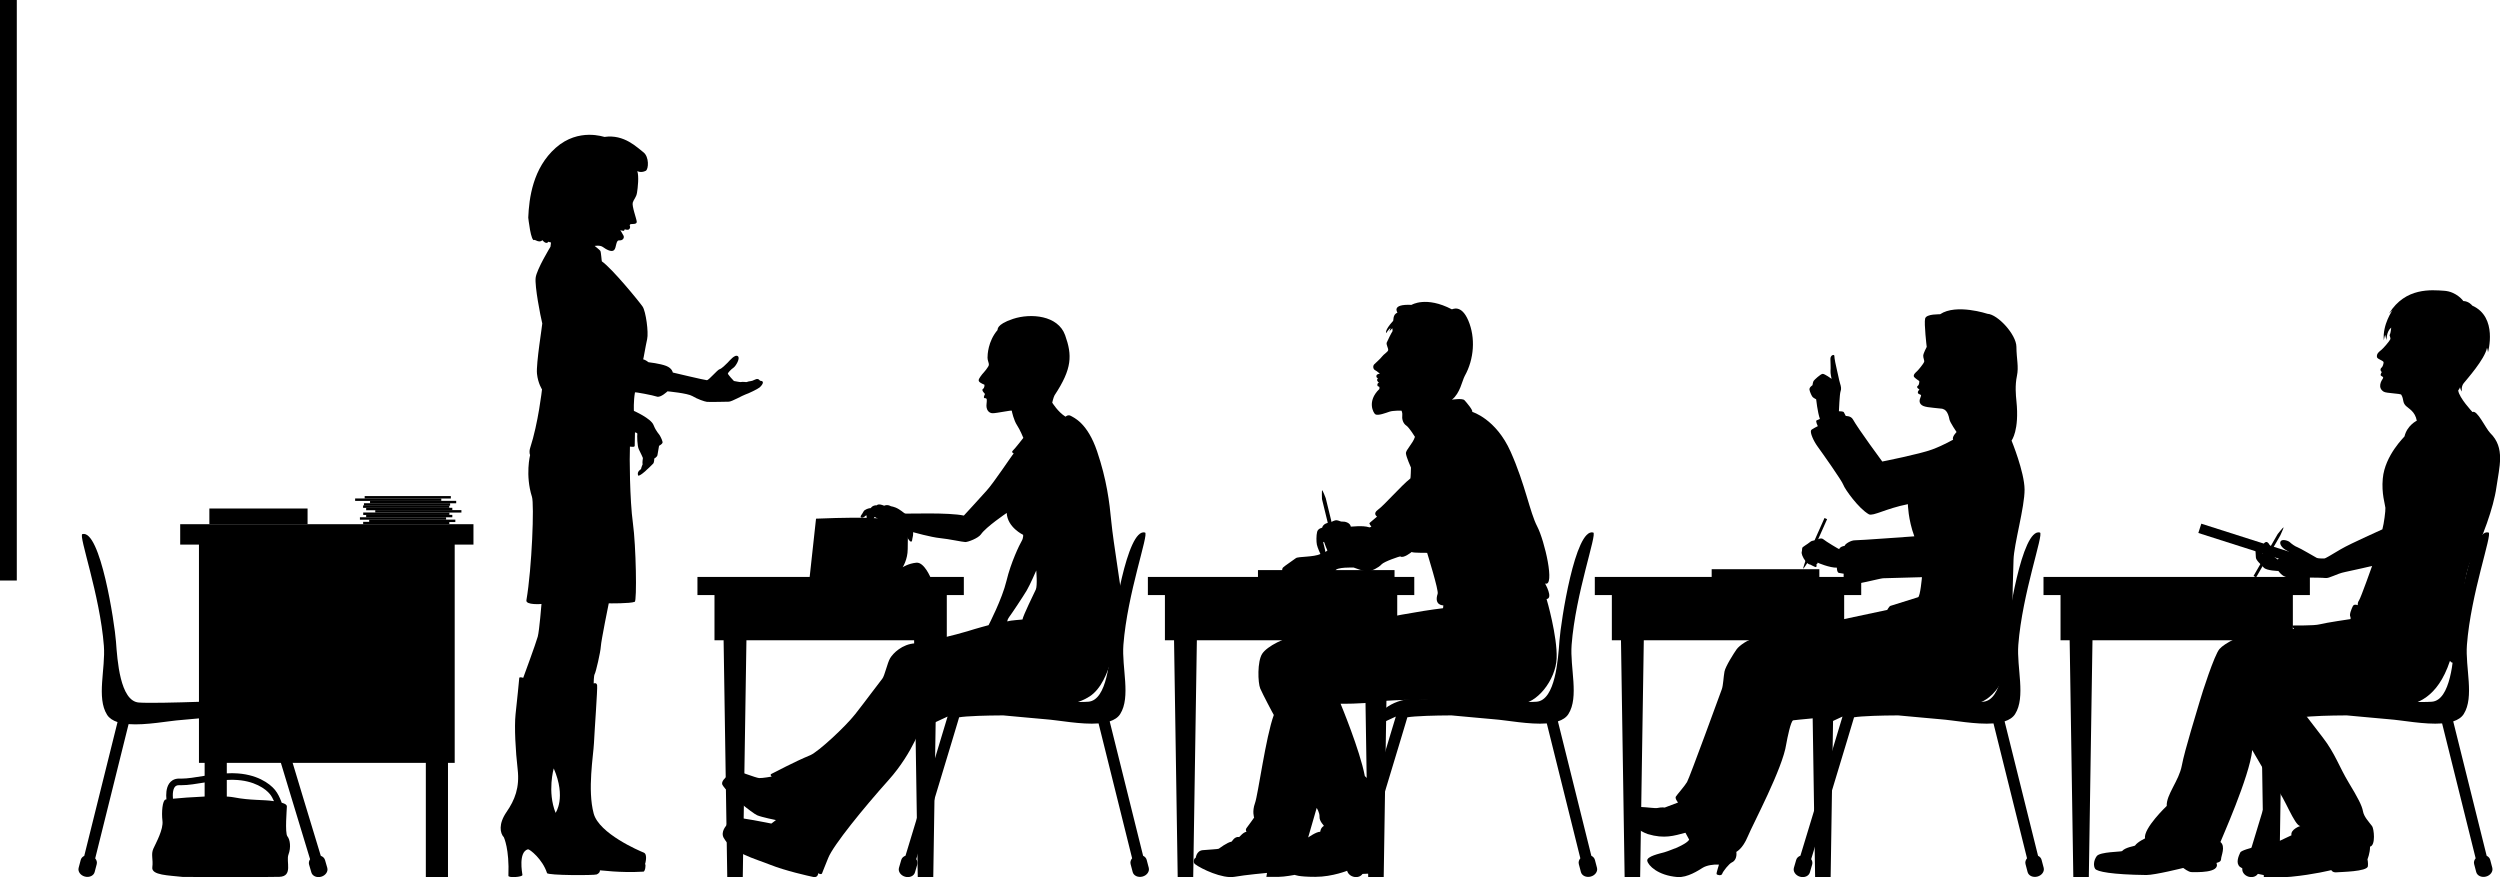 <?xml version="1.0" encoding="UTF-8"?><svg xmlns="http://www.w3.org/2000/svg" xmlns:xlink="http://www.w3.org/1999/xlink" height="525.4" preserveAspectRatio="xMidYMid meet" version="1.0" viewBox="0.0 -0.0 1497.6 525.4" width="1497.6" zoomAndPan="magnify"><defs><clipPath id="a"><path d="M 538 318 L 689 318 L 689 525.422 L 538 525.422 Z M 538 318"/></clipPath><clipPath id="b"><path d="M 806 318 L 957 318 L 957 525.422 L 806 525.422 Z M 806 318"/></clipPath><clipPath id="c"><path d="M 1074 318 L 1225 318 L 1225 525.422 L 1074 525.422 Z M 1074 318"/></clipPath><clipPath id="d"><path d="M 1343 318 L 1494 318 L 1494 525.422 L 1343 525.422 Z M 1343 318"/></clipPath><clipPath id="e"><path d="M 417 345 L 578 345 L 578 525.422 L 417 525.422 Z M 417 345"/></clipPath><clipPath id="f"><path d="M 687 345 L 848 345 L 848 525.422 L 687 525.422 Z M 687 345"/></clipPath><clipPath id="g"><path d="M 955 345 L 1115 345 L 1115 525.422 L 955 525.422 Z M 955 345"/></clipPath><clipPath id="h"><path d="M 1224 345 L 1384 345 L 1384 525.422 L 1224 525.422 Z M 1224 345"/></clipPath><clipPath id="i"><path d="M 46 319 L 197 319 L 197 525.422 L 46 525.422 Z M 46 319"/></clipPath><clipPath id="j"><path d="M 107 314 L 284 314 L 284 525.422 L 107 525.422 Z M 107 314"/></clipPath><clipPath id="k"><path d="M 91 463 L 174 463 L 174 525.422 L 91 525.422 Z M 91 463"/></clipPath><clipPath id="l"><path d="M 432 189 L 672 189 L 672 525.422 L 432 525.422 Z M 432 189"/></clipPath><clipPath id="m"><path d="M 715 180 L 933 180 L 933 525.422 L 715 525.422 Z M 715 180"/></clipPath><clipPath id="n"><path d="M 974 185 L 1213 185 L 1213 525.422 L 974 525.422 Z M 974 185"/></clipPath><clipPath id="o"><path d="M 1254 173 L 1497.648 173 L 1497.648 525.422 L 1254 525.422 Z M 1254 173"/></clipPath><clipPath id="p"><path d="M 299 80 L 457 80 L 457 525.422 L 299 525.422 Z M 299 80"/></clipPath></defs><g><g id="change1_1"><path d="M 10.062 347.754 L 0 347.754 L 0 -0.004 L 10.062 -0.004 L 10.062 347.754" fill="inherit"/></g><g clip-path="url(#a)" id="change1_23"><path d="M 688.156 519.855 L 686.902 515.086 C 686.617 513.992 685.824 513.148 684.773 512.652 C 680.211 494.305 668.477 447.109 664.75 432.133 C 667.48 431.234 669.699 429.855 671.035 427.742 C 677.512 417.52 671.91 399.977 672.961 386.293 C 675.324 355.496 688.391 319.688 685.91 319.004 C 675.086 316.023 666.484 372.664 665.676 383.734 C 664.867 394.812 663.246 419.512 651.918 420.363 C 640.59 421.219 588.789 418.863 579.082 418.66 C 564.016 418.348 554.93 429.324 554.93 432.73 C 554.93 435.949 560.234 432.512 567.637 429.25 C 565.355 436.98 559.004 457.977 553.059 477.59 C 549.879 488.086 546.809 498.188 544.539 505.664 C 543.719 508.363 543.008 510.703 542.43 512.609 C 541.207 513.043 540.25 513.906 539.902 515.098 L 538.523 519.84 C 537.891 522.02 539.516 524.414 542.16 525.18 C 544.801 525.949 547.457 524.805 548.094 522.621 L 549.473 517.883 C 549.789 516.785 549.535 515.637 548.867 514.664 C 551.266 506.773 556.008 491.164 560.805 475.336 C 564.219 464.074 567.656 452.707 570.297 443.934 C 571.617 439.551 572.738 435.816 573.559 433.066 C 573.969 431.691 574.301 430.562 574.547 429.719 C 574.547 429.711 574.551 429.703 574.555 429.695 C 576.621 429.336 580.82 429.02 586.074 428.828 C 590.402 428.668 595.516 428.578 600.957 428.551 C 611.133 429.395 620.992 430.484 626.23 430.852 C 634.035 431.402 647.641 434.164 658.09 433.359 C 660.055 441.254 664.492 459.102 668.879 476.738 C 672.508 491.316 676.086 505.719 678.184 514.152 C 677.34 515.152 676.949 516.402 677.266 517.613 L 678.52 522.387 C 679.094 524.586 681.719 525.801 684.383 525.102 C 687.047 524.402 688.73 522.055 688.156 519.855" fill="inherit"/></g><g clip-path="url(#b)" id="change1_36"><path d="M 956.66 519.859 L 955.406 515.086 C 955.121 513.992 954.328 513.148 953.277 512.652 C 948.715 494.305 936.98 447.109 933.254 432.133 C 935.98 431.238 938.203 429.855 939.543 427.742 C 946.016 417.52 940.414 399.977 941.465 386.293 C 943.824 355.496 956.891 319.688 954.414 319.004 C 943.594 316.023 934.992 372.664 934.184 383.734 C 933.375 394.812 931.754 419.512 920.426 420.363 C 909.09 421.219 857.297 418.863 847.59 418.66 C 832.523 418.348 823.438 429.324 823.438 432.73 C 823.438 435.949 828.738 432.512 836.145 429.25 C 833.855 436.98 827.508 457.977 821.562 477.594 C 818.383 488.086 815.316 498.188 813.043 505.664 C 812.223 508.363 811.516 510.703 810.934 512.609 C 809.715 513.043 808.758 513.906 808.41 515.098 L 807.031 519.836 C 806.395 522.02 808.023 524.414 810.664 525.18 C 813.305 525.949 815.965 524.805 816.602 522.621 L 817.977 517.883 C 818.297 516.785 818.043 515.637 817.371 514.664 C 819.77 506.773 824.512 491.164 829.309 475.336 C 832.723 464.074 836.164 452.707 838.801 443.934 C 840.125 439.551 841.242 435.816 842.062 433.066 C 842.473 431.691 842.805 430.562 843.051 429.719 C 843.055 429.711 843.059 429.703 843.059 429.695 C 845.125 429.336 849.324 429.02 854.578 428.828 C 858.91 428.668 864.027 428.578 869.48 428.551 C 879.645 429.395 889.5 430.484 894.73 430.852 C 902.539 431.402 916.145 434.164 926.594 433.359 C 928.559 441.254 932.996 459.102 937.383 476.738 C 941.012 491.32 944.59 505.719 946.688 514.152 C 945.844 515.152 945.457 516.402 945.77 517.609 L 947.027 522.387 C 947.602 524.586 950.223 525.805 952.883 525.105 C 955.547 524.406 957.234 522.055 956.66 519.859" fill="inherit"/></g><g clip-path="url(#c)" id="change1_24"><path d="M 1224.25 519.859 L 1222.988 515.086 C 1222.711 513.992 1221.922 513.148 1220.871 512.652 C 1216.301 494.305 1204.57 447.109 1200.84 432.133 C 1203.57 431.238 1205.789 429.855 1207.129 427.742 C 1213.602 417.52 1208 399.977 1209.051 386.293 C 1211.41 355.496 1224.48 319.688 1222 319.004 C 1211.18 316.023 1202.578 372.664 1201.77 383.734 C 1200.961 394.812 1199.34 419.512 1188.012 420.363 C 1176.68 421.219 1124.879 418.863 1115.172 418.66 C 1100.109 418.348 1091.02 429.324 1091.02 432.73 C 1091.02 435.949 1096.328 432.512 1103.73 429.25 C 1101.449 436.984 1095.102 457.98 1089.148 477.59 C 1085.969 488.086 1082.898 498.188 1080.629 505.664 C 1079.809 508.363 1079.102 510.703 1078.52 512.609 C 1077.301 513.043 1076.34 513.906 1076 515.098 L 1074.621 519.836 C 1073.98 522.02 1075.609 524.414 1078.25 525.18 C 1080.891 525.949 1083.551 524.805 1084.191 522.621 L 1085.559 517.883 C 1085.879 516.785 1085.629 515.637 1084.961 514.664 C 1087.359 506.777 1092.102 491.168 1096.891 475.336 C 1100.309 464.074 1103.75 452.707 1106.391 443.934 C 1107.711 439.551 1108.828 435.816 1109.648 433.066 C 1110.059 431.691 1110.391 430.562 1110.641 429.723 C 1110.641 429.711 1110.641 429.703 1110.648 429.695 C 1112.711 429.336 1116.91 429.02 1122.16 428.828 C 1126.5 428.668 1131.609 428.578 1137.059 428.551 C 1147.23 429.395 1157.09 430.484 1162.32 430.852 C 1170.129 431.402 1183.73 434.164 1194.18 433.359 C 1196.148 441.254 1200.578 459.102 1204.969 476.738 C 1208.59 491.32 1212.172 505.719 1214.27 514.152 C 1213.43 515.152 1213.039 516.402 1213.359 517.609 L 1214.609 522.387 C 1215.18 524.586 1217.809 525.805 1220.469 525.105 C 1223.129 524.406 1224.82 522.055 1224.25 519.859" fill="inherit"/></g><g clip-path="url(#d)" id="change1_34"><path d="M 1492.988 519.859 L 1491.73 515.086 C 1491.441 513.992 1490.648 513.148 1489.609 512.652 C 1485.039 494.305 1473.309 447.109 1469.578 432.133 C 1472.309 431.238 1474.531 429.855 1475.871 427.742 C 1482.34 417.52 1476.738 399.977 1477.789 386.293 C 1480.148 355.496 1493.219 319.688 1490.738 319.004 C 1479.91 316.023 1471.309 372.664 1470.5 383.734 C 1469.691 394.812 1468.078 419.512 1456.75 420.363 C 1445.41 421.219 1393.621 418.863 1383.91 418.66 C 1368.852 418.348 1359.762 429.324 1359.762 432.73 C 1359.762 435.949 1365.059 432.512 1372.469 429.25 C 1370.18 436.98 1363.828 457.977 1357.891 477.59 C 1354.711 488.086 1351.641 498.188 1349.371 505.664 C 1348.551 508.363 1347.84 510.703 1347.262 512.609 C 1346.039 513.043 1345.078 513.906 1344.73 515.098 L 1343.352 519.836 C 1342.719 522.02 1344.352 524.414 1346.988 525.18 C 1349.629 525.949 1352.281 524.805 1352.922 522.621 L 1354.301 517.883 C 1354.621 516.785 1354.359 515.637 1353.699 514.664 C 1356.102 506.777 1360.84 491.168 1365.629 475.336 C 1369.039 464.074 1372.48 452.703 1375.129 443.934 C 1376.449 439.551 1377.559 435.816 1378.379 433.066 C 1378.789 431.691 1379.129 430.562 1379.371 429.719 C 1379.371 429.711 1379.379 429.703 1379.379 429.695 C 1381.449 429.336 1385.641 429.02 1390.898 428.828 C 1395.23 428.668 1400.352 428.578 1405.801 428.551 C 1415.969 429.395 1425.82 430.484 1431.059 430.852 C 1438.871 431.402 1452.469 434.164 1462.922 433.359 C 1464.879 441.254 1469.32 459.102 1473.711 476.738 C 1477.328 491.316 1480.91 505.719 1483.012 514.152 C 1482.172 515.152 1481.781 516.402 1482.102 517.609 L 1483.352 522.387 C 1483.922 524.586 1486.551 525.805 1489.211 525.105 C 1491.871 524.406 1493.559 522.055 1492.988 519.859" fill="inherit"/></g><g clip-path="url(#e)" id="change1_22"><path d="M 577.379 345.602 L 417.797 345.602 L 417.797 356.473 L 428.004 356.473 L 428.004 383.539 L 433.469 383.539 L 435.66 525.422 L 444.949 525.422 L 447.141 383.539 L 547.59 383.539 L 549.777 525.422 L 559.066 525.422 L 561.258 383.539 L 567.172 383.539 L 567.172 356.473 L 577.379 356.473 L 577.379 345.602" fill="inherit" fill-rule="evenodd"/></g><g clip-path="url(#f)" id="change1_35"><path d="M 847.207 345.602 L 687.625 345.602 L 687.625 356.473 L 697.832 356.473 L 697.832 383.539 L 703.301 383.539 L 705.488 525.422 L 714.781 525.422 L 716.969 383.539 L 817.414 383.539 L 819.605 525.422 L 828.898 525.422 L 831.086 383.539 L 837 383.539 L 837 356.473 L 847.207 356.473 L 847.207 345.602" fill="inherit" fill-rule="evenodd"/></g><g clip-path="url(#g)" id="change1_27"><path d="M 1114.941 345.602 L 955.355 345.602 L 955.355 356.473 L 965.562 356.473 L 965.562 383.539 L 971.031 383.539 L 973.219 525.422 L 982.512 525.422 L 984.699 383.539 L 1085.148 383.539 L 1087.328 525.422 L 1096.629 525.422 L 1098.82 383.539 L 1104.73 383.539 L 1104.73 356.473 L 1114.941 356.473 L 1114.941 345.602" fill="inherit" fill-rule="evenodd"/></g><g clip-path="url(#h)" id="change1_29"><path d="M 1383.711 345.602 L 1224.141 345.602 L 1224.141 356.473 L 1234.34 356.473 L 1234.34 383.539 L 1239.809 383.539 L 1242 525.422 L 1251.289 525.422 L 1253.48 383.539 L 1353.93 383.539 L 1356.121 525.422 L 1365.41 525.422 L 1367.602 383.539 L 1373.512 383.539 L 1373.512 356.473 L 1383.711 356.473 L 1383.711 345.602" fill="inherit" fill-rule="evenodd"/></g><g clip-path="url(#i)" id="change1_32"><path d="M 47.105 519.883 L 48.355 515.133 C 48.641 514.043 49.426 513.203 50.469 512.711 C 55.012 494.441 66.695 447.469 70.402 432.559 C 67.688 431.664 65.477 430.293 64.145 428.188 C 57.703 418.012 63.277 400.551 62.23 386.93 C 59.879 356.273 46.875 320.625 49.34 319.945 C 60.117 316.98 68.676 373.359 69.48 384.387 C 70.289 395.41 71.898 419.996 83.176 420.844 C 94.457 421.691 146.016 419.352 155.68 419.148 C 170.676 418.836 179.723 429.766 179.723 433.152 C 179.723 436.359 174.441 432.938 167.07 429.688 C 169.344 437.387 175.664 458.285 181.586 477.809 C 184.75 488.254 187.805 498.312 190.066 505.754 C 190.883 508.441 191.59 510.77 192.164 512.668 C 193.379 513.098 194.332 513.961 194.68 515.145 L 196.051 519.863 C 196.684 522.035 195.062 524.414 192.434 525.18 C 189.805 525.949 187.16 524.805 186.527 522.637 L 185.152 517.918 C 184.836 516.82 185.09 515.68 185.754 514.711 C 183.367 506.859 178.648 491.324 173.875 475.566 C 170.477 464.352 167.055 453.039 164.426 444.305 C 163.109 439.945 161.992 436.227 161.18 433.488 C 160.77 432.121 160.441 430.996 160.195 430.156 C 160.191 430.148 160.191 430.141 160.188 430.133 C 158.129 429.77 153.945 429.457 148.719 429.27 C 144.41 429.109 139.324 429.02 133.902 428.992 C 123.777 429.836 113.961 430.918 108.75 431.285 C 100.977 431.828 87.434 434.582 77.031 433.781 C 75.078 441.641 70.656 459.406 66.297 476.957 C 62.684 491.473 59.121 505.805 57.031 514.203 C 57.871 515.195 58.258 516.441 57.945 517.645 L 56.695 522.398 C 56.125 524.586 53.516 525.801 50.863 525.105 C 48.211 524.406 46.531 522.07 47.105 519.883" fill="inherit"/></g><g clip-path="url(#j)" id="change1_28"><path d="M 283.621 314 L 107.945 314 L 107.945 326.254 L 119.184 326.254 L 119.184 456.988 L 122.586 456.988 L 122.586 525.422 L 135.863 525.422 L 135.863 456.988 L 255.09 456.988 L 255.09 525.422 L 268.363 525.422 L 268.363 456.988 L 272.383 456.988 L 272.383 326.254 L 283.621 326.254 L 283.621 314" fill="inherit" fill-rule="evenodd"/></g><g id="change1_2"><path d="M 184.246 314.055 L 125.418 314.055 L 125.418 304.617 L 184.246 304.617 L 184.246 314.055" fill="inherit" fill-rule="evenodd"/></g><g id="change1_3"><path d="M 269.156 314.055 L 217.543 314.055 L 217.543 312.598 L 269.156 312.598 L 269.156 314.055" fill="inherit" fill-rule="evenodd"/></g><g id="change1_4"><path d="M 272.762 312.73 L 221.148 312.73 L 221.148 311.273 L 272.762 311.273 L 272.762 312.73" fill="inherit" fill-rule="evenodd"/></g><g id="change1_5"><path d="M 267.219 311.324 L 215.605 311.324 L 215.605 309.867 L 267.219 309.867 L 267.219 311.324" fill="inherit" fill-rule="evenodd"/></g><g id="change1_6"><path d="M 270.957 309.883 L 219.344 309.883 L 219.344 308.422 L 270.957 308.422 L 270.957 309.883" fill="inherit" fill-rule="evenodd"/></g><g id="change1_7"><path d="M 269.195 308.473 L 217.586 308.473 L 217.586 307.012 L 269.195 307.012 L 269.195 308.473" fill="inherit" fill-rule="evenodd"/></g><g id="change1_8"><path d="M 276.406 307.043 L 224.793 307.043 L 224.793 305.582 L 276.406 305.582 L 276.406 307.043" fill="inherit" fill-rule="evenodd"/></g><g id="change1_9"><path d="M 270.957 305.652 L 219.344 305.652 L 219.344 304.191 L 270.957 304.191 L 270.957 305.652" fill="inherit" fill-rule="evenodd"/></g><g id="change1_10"><path d="M 269.113 304.227 L 217.5 304.227 L 217.5 302.766 L 269.113 302.766 L 269.113 304.227" fill="inherit" fill-rule="evenodd"/></g><g id="change1_11"><path d="M 269.633 302.918 L 218.02 302.918 L 218.02 301.457 L 269.633 301.457 L 269.633 302.918" fill="inherit" fill-rule="evenodd"/></g><g id="change1_12"><path d="M 273.277 301.488 L 221.668 301.488 L 221.668 300.027 L 273.277 300.027 L 273.277 301.488" fill="inherit" fill-rule="evenodd"/></g><g id="change1_13"><path d="M 264.348 300.059 L 212.734 300.059 L 212.734 298.598 L 264.348 298.598 L 264.348 300.059" fill="inherit" fill-rule="evenodd"/></g><g id="change1_14"><path d="M 270.066 298.629 L 218.453 298.629 L 218.453 297.168 L 270.066 297.168 L 270.066 298.629" fill="inherit" fill-rule="evenodd"/></g><g id="change1_15"><path d="M 544.191 311.613 C 544.191 311.613 532.082 310.703 520.836 310.25 C 509.594 309.793 488.836 310.703 488.836 310.703 L 484.941 346.352 L 557.598 346.352 C 557.598 346.352 553.707 336.617 548.949 337.074 C 544.191 337.527 540.73 339.801 540.73 339.801 C 540.73 339.801 543.758 335.258 543.758 328.891 C 543.758 322.523 544.191 311.613 544.191 311.613" fill="inherit" fill-rule="evenodd"/></g><g id="change1_16"><path d="M 835.383 346.117 L 753.574 346.117 L 753.574 341.508 L 835.383 341.508 L 835.383 346.117" fill="inherit" fill-rule="evenodd"/></g><g id="change1_17"><path d="M 1094.512 311 L 1083.172 336.434 C 1083.172 336.434 1080.422 340.758 1080.191 340.691 C 1079.949 340.629 1081.621 335.73 1081.621 335.73 L 1092.949 310.305 L 1094.512 311" fill="inherit" fill-rule="evenodd"/></g><g id="change1_18"><path d="M 798.504 325.969 L 791.922 298.973 C 791.922 298.973 791.711 293.812 792.02 293.695 C 792.332 293.586 794.172 298.426 794.172 298.426 L 800.758 325.418 L 798.504 325.969" fill="inherit" fill-rule="evenodd"/></g><g id="change1_19"><path d="M 1089.859 345.852 L 1025.359 345.852 L 1025.359 340.977 L 1089.859 340.977 L 1089.859 345.852" fill="inherit" fill-rule="evenodd"/></g><g id="change1_20"><path d="M 1385.852 341.285 L 1316.891 319.281 L 1318.672 313.707 L 1387.629 335.707 L 1385.852 341.285" fill="inherit" fill-rule="evenodd"/></g><g clip-path="url(#k)" id="change1_37"><path d="M 172.176 501.004 C 170.574 499.086 171.855 484.371 171.855 483.09 C 171.855 482.234 171.129 481.527 168.746 480.859 C 168.637 480.543 168.512 480.211 168.379 479.859 C 167.57 477.793 166.414 475.254 164.746 473.203 C 163.105 471.203 160.336 468.809 156.281 466.84 C 152.23 464.879 146.902 463.371 140.234 463.203 C 139.707 463.191 139.18 463.184 138.656 463.184 C 132.648 463.184 127.059 464.016 122 464.828 C 116.945 465.645 112.414 466.426 108.605 466.422 C 108.277 466.422 107.953 466.418 107.637 466.402 L 107.633 466.402 L 107.266 466.398 C 105.785 466.395 104.438 466.754 103.348 467.43 C 101.691 468.453 100.742 470.062 100.23 471.66 C 99.715 473.27 99.566 474.941 99.566 476.484 C 99.566 477.336 99.617 478.141 99.684 478.875 C 99.488 478.898 99.324 478.918 99.238 478.934 C 97.32 479.254 96.68 486.609 97.32 491.73 C 97.961 496.848 93.48 504.844 91.883 508.363 C 90.281 511.883 91.883 514.758 91.242 519.559 C 90.602 524.359 101.16 524.359 109.477 525.316 C 109.477 525.316 159.059 525.582 167.375 525.262 C 175.691 524.941 171.215 516.039 172.812 511.883 C 174.414 507.723 173.773 502.926 172.176 501.004 Z M 163.855 479.891 C 157.461 478.934 150.102 479.574 140.184 477.652 C 132.348 476.137 112.523 477.617 103.609 478.461 C 103.555 477.844 103.512 477.172 103.516 476.484 C 103.504 474.781 103.777 473.023 104.371 471.957 C 104.668 471.418 105 471.051 105.418 470.793 C 105.84 470.535 106.387 470.348 107.266 470.344 L 107.48 470.348 L 107.484 470.352 C 107.855 470.363 108.23 470.367 108.605 470.367 C 112.934 470.367 117.602 469.531 122.629 468.727 C 127.648 467.922 133.016 467.133 138.656 467.133 C 139.148 467.133 139.641 467.137 140.133 467.152 C 146.262 467.305 151.012 468.676 154.559 470.395 C 158.105 472.105 160.453 474.188 161.688 475.703 C 162.617 476.828 163.469 478.422 164.137 479.938 C 164.039 479.922 163.953 479.906 163.855 479.891" fill="inherit"/></g><g clip-path="url(#l)" id="change1_30"><path d="M 671.25 376.172 C 670.855 374.598 671.73 360.609 671.859 357.727 C 671.992 354.844 666.898 324.848 665.746 312.734 C 664.594 300.621 662.977 287.457 657.211 270.383 C 651.441 253.309 643.25 250.191 641.52 249.152 C 639.789 248.117 638.289 249.617 638.289 249.617 C 633.676 246.73 630.328 241.191 630.328 241.191 C 630.328 241.191 631.023 238.078 631.715 236.812 C 642.328 220.773 642.328 212.812 638.059 200.816 C 633.789 188.816 617.406 187.551 606.91 191.008 C 596.41 194.469 597.797 197.586 597.566 197.699 C 591.797 204.508 591.566 212.582 591.566 214.312 C 591.566 216.043 592.488 217.43 592.371 218.582 C 592.258 219.734 589.605 222.852 588.336 224.234 C 586.488 226.656 585.914 227.578 586.488 228.504 C 587.066 229.426 589.719 230.465 589.719 230.465 C 589.719 230.465 589.949 232.312 588.797 233.004 C 587.645 233.695 590.066 236.004 590.066 236.004 C 590.066 236.004 588.566 238.656 590.066 238.539 C 591.566 238.426 591.105 240.156 590.988 241.887 C 590.527 245.348 592.258 247.539 594.68 247.539 C 597.105 247.539 606.102 245.578 606.102 246.039 C 606.102 246.5 607.371 251.926 609.219 254.691 C 611.062 257.461 613.023 262.305 613.023 262.305 C 613.023 262.305 607.914 268.887 606.734 269.934 C 605.559 270.98 607.262 271.637 607.262 271.637 C 606.473 272.289 595.336 289.195 591.012 293.91 C 586.688 298.629 577.516 308.852 577.383 308.852 C 568.473 306.887 543.574 307.805 542.527 307.672 C 541.48 307.539 541.219 306.754 538.465 305.051 C 535.715 303.348 533.617 303.348 533.617 303.215 C 531.52 302.035 529.816 302.824 529.688 302.953 C 525.887 301.383 525.363 302.691 525.23 302.691 C 522.48 302.562 521.562 304.527 521.562 304.395 C 520.777 304.266 517.762 305.184 517.238 306.492 C 516.715 307.805 514.746 309.508 515.93 310.031 C 517.105 310.555 518.941 308.59 518.941 308.59 C 518.941 308.59 519.465 310.031 518.941 311.211 C 518.418 312.391 518.418 313.305 519.727 313.438 C 521.039 313.566 521.43 312.391 521.43 312.258 C 522.742 311.996 523.922 309.637 523.922 309.637 C 523.922 309.637 525.23 310.293 526.277 311.078 C 531.652 316.32 537.285 316.715 540.434 317.629 C 543.574 318.547 543.445 319.855 543.312 320.773 C 543.184 321.691 544.758 324.312 545.672 324.445 C 546.59 324.574 546.328 323.133 546.723 321.824 C 547.113 320.512 546.984 318.809 546.984 318.809 C 546.984 318.809 557.73 321.824 563.102 322.348 C 568.473 322.871 576.73 324.707 578.301 324.707 C 579.871 324.707 585.902 322.48 587.605 320.121 C 590.617 315.664 603.066 307.277 603.066 307.277 C 603.461 315.926 612.895 320.383 612.895 320.383 C 612.895 320.383 613.156 322.219 611.977 324.184 C 610.797 326.148 605.559 336.895 602.938 347.898 C 600.316 358.906 592.191 374.5 592.191 374.5 C 592.191 374.5 585.246 376.336 579.48 378.168 C 573.715 380.004 552.355 385.246 548.293 385.375 C 540.434 385.77 534.93 391.402 533.227 394.285 C 531.52 397.172 529.949 404.898 528.508 406.605 C 527.066 408.309 518.68 419.707 512.391 427.703 C 506.102 435.695 490.242 450.238 485.527 452.336 C 475.043 456.66 463.906 462.82 462.336 463.477 C 460.762 464.129 462.336 465.18 462.336 465.18 C 462.336 465.18 456.699 466.227 454.734 466.094 C 452.77 465.965 442.152 461.77 439.926 461.379 C 437.699 460.984 435.078 465.441 435.078 465.441 C 435.078 465.441 431.539 468.191 432.852 470.289 C 435.863 475.398 450.801 487.191 453.555 488.371 C 456.305 489.551 464.824 491.254 464.824 491.254 L 462.07 493.352 C 462.07 493.352 441.496 489.156 439.008 489.684 C 436.52 490.207 435.211 494.398 435.211 494.398 C 435.211 494.398 431.539 498.199 433.504 501.867 C 438.617 511.043 452.113 514.316 461.285 517.984 C 470.457 521.656 484.086 524.668 487.102 525.324 C 490.113 525.98 490.113 523.098 490.113 523.098 C 490.113 523.098 492.078 524.277 492.473 523.098 C 492.863 521.918 493.129 521.523 496.141 513.926 C 499.156 506.324 517.5 483.785 532.309 467.273 C 547.113 450.766 552.75 432.68 552.75 432.68 L 564.543 424.688 C 564.543 424.688 608.309 421.938 617.09 421.543 C 625.867 421.148 640 425.422 652.75 417.172 C 666.316 408.391 668.75 378.672 668.75 378.672 C 668.75 378.672 671.645 377.742 671.25 376.172 Z M 620.496 353.141 C 619.445 355.367 612.895 368.734 612.504 371.094 C 612.504 371.227 605.559 371.484 603.461 372.273 C 603.461 372.535 603.199 371.355 604.508 369.652 C 605.82 367.949 612.895 357.336 614.992 353.797 C 617.09 350.258 620.758 341.742 620.758 341.742 C 620.758 341.742 621.543 350.914 620.496 353.141" fill="inherit"/></g><g clip-path="url(#m)" id="change1_31"><path d="M 926.457 358.867 C 930.605 358.301 925.566 349.656 925.566 349.535 C 931.723 351.828 925.324 323.949 920.859 315.383 C 916.395 306.812 913.742 290.402 904.934 270.609 C 896.121 250.816 881.887 246.719 881.887 246.719 C 882.609 245.875 878.496 241.074 877.285 239.746 C 876.082 238.422 869.871 239.422 869.75 239.422 C 874.699 235.559 875.852 228.133 877.422 225.238 C 883.094 215.102 883.938 202.309 879.594 192.051 C 875.246 181.789 869.816 185.531 869.695 185.289 C 854.246 177.203 845.559 182.633 845.559 182.633 C 832.887 182.031 837.352 187.34 837.109 187.34 C 834.215 188.309 834.816 192.168 834.574 192.168 C 829.023 198.324 830.473 199.41 830.473 199.531 C 831.078 198.203 832.887 196.395 833.008 196.395 C 832.523 197.48 832.281 198.809 832.281 198.809 C 832.402 198.082 834.094 196.637 834.094 196.637 L 834.215 198.324 C 833.488 199.41 831.195 203.996 830.715 205.203 C 830.23 206.41 831.801 208.703 831.562 209.789 C 831.316 210.875 828.902 212.203 827.938 213.531 C 826.973 214.855 824.195 217.273 823.23 218.238 C 822.266 219.203 822.508 221.137 823.715 221.738 C 824.922 222.34 826.609 223.91 826.609 223.91 C 826.609 223.91 825.473 223.875 824.789 224.523 C 824.379 225.035 824.414 225.871 824.824 226.23 C 825.23 226.594 825.465 226.625 825.523 226.566 C 824.195 227.531 825.473 229 826.129 229.219 C 824.855 229.309 824.801 231.512 825.766 231.512 C 826.73 231.512 826.25 233.082 826.25 233.082 C 818.645 240.445 822.809 247.484 823.836 248.168 C 825.426 249.223 830.23 247.324 832.402 246.598 C 834.574 245.875 839.523 245.996 839.523 245.996 C 839.523 245.996 840.25 247.082 840.008 249.254 C 839.766 251.426 840.73 253.84 842.422 254.926 C 844.109 256.012 847.609 261.688 847.609 261.688 C 846.328 265.812 842.078 269.48 842.211 271.578 C 842.34 273.676 845.223 280.098 845.223 280.098 C 845.223 280.098 845.094 286.648 844.828 286.648 C 839.324 290.973 829.105 302.766 825.566 305.254 C 822.027 307.746 824.91 309.449 824.91 309.449 C 824.91 309.449 820.98 312.855 820.457 313.246 C 819.934 313.641 821.504 315.477 821.504 315.477 C 821.504 315.477 820.324 316.133 820.195 315.867 C 816.133 314.559 809.316 315.605 809.188 315.477 C 808.797 312.984 805.387 312.332 804.207 312.461 C 803.027 312.594 802.504 311.938 800.934 311.676 C 799.359 311.414 797.133 312.984 797 312.984 C 792.414 313.246 792.023 316.133 792.023 316.133 C 792.023 316.133 789.531 316.523 789.008 318.621 C 788.484 320.719 788.484 324.52 788.879 326.352 C 789.27 328.188 790.973 331.855 790.973 331.855 C 787.043 333.82 777.609 333.297 776.297 334.348 C 774.988 335.395 769.613 338.934 768.566 339.98 C 767.52 341.027 768.438 344.172 768.438 344.172 C 766.863 346.793 771.973 349.023 772.891 348.891 C 773.809 348.758 775.645 347.711 775.645 347.711 C 775.645 347.711 777.215 348.891 778.266 348.629 C 779.312 348.367 781.672 344.695 781.672 344.695 L 784.684 344.828 L 789.008 348.629 L 788.484 350.332 C 787.043 350.465 785.078 351.902 784.16 353.348 C 783.242 354.785 785.207 357.539 785.992 356.621 C 787.305 355.18 791.367 355.836 791.891 354.785 C 792.414 353.738 796.738 348.105 796.871 346.926 C 797 345.746 799.797 342.734 799.926 341.949 C 800.188 339.594 810.891 339.98 810.891 339.98 C 810.891 339.98 817.461 342.5 819.426 342.371 C 821.391 342.238 825.961 339.98 827.531 338.145 C 829.105 336.312 838.801 333.164 838.801 333.297 C 840.637 334.738 845.484 330.809 845.617 330.676 C 846.797 331.332 854.918 331.07 854.918 331.199 C 854.918 331.332 861.996 353.871 861.211 355.703 C 858.852 362.781 864.617 362.648 864.617 362.648 C 864.617 362.648 864.484 364.613 864.355 364.352 C 835.918 367.762 784.555 379.684 777.215 380.73 C 769.879 381.781 759.133 387.023 756.117 391.609 C 753.105 396.195 753.496 409.035 754.938 412.441 C 756.379 415.852 763.062 428.43 763.062 428.301 C 758.215 441.535 753.629 476.129 751.793 481.105 C 749.961 486.086 751.27 489.754 751.27 489.754 C 751.27 489.754 747.863 494.605 746.812 495.914 C 745.766 497.223 746.812 498.273 746.684 498.273 C 744.586 498.535 742.488 501.547 742.227 501.418 C 739.477 500.895 737.902 504.301 737.773 504.168 C 734.891 504.695 730.828 507.969 730.172 508.363 C 729.52 508.754 724.406 508.887 720.477 509.281 C 716.547 509.672 716.414 513.996 716.152 513.996 C 715.496 513.867 714.316 516.488 715.891 517.668 C 719.691 520.551 732.27 526.445 739.344 525.266 C 745.898 524.086 759 522.906 759 522.906 L 758.605 525.266 C 758.605 525.266 762.801 525.266 766.078 525.266 C 769.352 525.266 775.645 524.086 775.645 524.086 C 775.645 524.086 777.609 525.266 787.961 525.266 C 798.312 525.266 807.746 521.336 807.746 521.336 L 810.629 523.695 C 810.629 523.695 822.945 523.301 824.125 523.168 C 825.305 523.039 826.613 521.992 827.008 519.762 C 827.402 517.535 826.355 517.797 826.223 517.797 C 826.484 516.488 826.223 513.473 826.223 513.473 C 826.223 513.473 827.664 513.473 827.926 512.293 C 828.188 511.113 827.797 489.492 824.52 477.961 C 821.242 466.43 817.574 465.25 817.574 464.859 C 814.691 449.527 803.07 421.582 803.07 421.582 C 803.07 421.582 816.105 421.703 823.707 420.496 C 831.312 419.289 850.957 418.867 858.078 419.473 C 865.199 420.074 899.93 421.414 910.188 421.656 C 920.445 421.898 932.008 407.344 932.488 394.312 C 932.973 381.277 926.578 359.109 926.457 358.867 Z M 793.988 330.676 C 793.988 330.023 792.547 324.52 792.547 324.52 C 792.547 324.52 793.332 325.043 793.332 324.91 C 793.594 326.223 795.168 329.758 795.168 329.758 Z M 790.844 498.273 C 788.613 498.141 783.637 501.68 783.637 501.68 L 788.746 483.988 C 788.746 483.988 790.582 486.742 790.449 489.363 C 790.316 491.984 793.199 494.605 793.07 494.734 C 790.844 496.047 790.973 498.273 790.844 498.273" fill="inherit" fill-rule="evenodd"/></g><g clip-path="url(#n)" id="change1_33"><path d="M 1205 263.922 C 1205 263.922 1209.75 257.922 1207.922 240.254 C 1207.559 236.785 1207.012 230.906 1208.211 225.242 C 1209.398 219.578 1207.969 215.137 1207.91 207.754 C 1207.859 200.371 1196.672 188.281 1190.59 187.984 C 1190.59 187.984 1171.871 181.766 1162.23 188.23 C 1162.23 188.359 1153.961 187.871 1153.23 190.828 C 1152.5 193.785 1154.18 207.816 1154.18 207.816 C 1154.18 207.816 1152.129 211.645 1152.09 213.066 C 1152.051 214.492 1152.922 215.938 1152.629 216.84 C 1152.352 217.734 1149.398 221.41 1148.469 222.289 C 1147.539 223.172 1145.949 224.418 1146.559 225.73 C 1146.93 226.391 1149.73 228.277 1149.73 228.277 C 1149.73 228.277 1149.859 230.438 1148.871 231.105 C 1147.469 232.055 1149.852 233.332 1149.852 233.332 C 1149.852 233.332 1148.25 234.715 1149.129 235.773 C 1149.629 236.305 1150.93 236.211 1150.781 237.113 C 1150.621 238.016 1149 240.301 1150.641 242.16 C 1152.27 244.02 1155.762 243.984 1163.512 244.848 C 1164.922 245.273 1166.84 246.066 1167.828 251.406 C 1168.199 253.129 1172.059 258.805 1172.059 258.805 C 1172.059 258.805 1169.129 261.699 1169.988 263.406 C 1169.988 263.277 1164.852 266.5 1157.398 269.27 C 1149.941 272.043 1127.551 276.473 1127.551 276.473 C 1127.551 276.473 1113.199 257.039 1109.988 251.254 C 1108.762 249.02 1105.711 249.211 1105.711 249.211 C 1105.711 249.211 1104.91 247.617 1104.539 246.957 C 1104.172 246.301 1101.578 246.359 1101.578 246.359 C 1101.578 246.359 1102 235.883 1102.559 234.473 C 1103.109 233.066 1102.898 231.637 1102.301 229.805 C 1101.699 227.977 1100.801 223.031 1100.328 221.336 C 1099.859 219.641 1098.781 214.18 1098.871 213.395 C 1099.031 211.938 1096.449 212.617 1096.488 215.016 C 1096.52 216.438 1096.719 220.719 1096.559 222.137 C 1096.391 223.559 1097.199 226.945 1097.199 226.945 C 1097.199 226.945 1093.051 223.895 1091.84 223.949 C 1090.609 224.008 1086.82 227.562 1086.422 228.199 C 1086.012 228.836 1085.75 230.766 1085.75 230.766 C 1085.75 230.766 1083.719 232.008 1083.941 233.441 C 1084.16 234.867 1085.41 237.414 1085.82 237.824 C 1086.43 238.434 1087.949 239.191 1087.949 239.191 C 1087.949 239.191 1088.75 246.777 1090.191 250.961 C 1090.18 251.094 1088.691 251.559 1088.219 251.816 C 1087.422 252.25 1088.941 255.285 1088.941 255.285 C 1088.941 255.285 1085.262 257.098 1084.949 257.68 C 1084.148 259.156 1086.328 264.062 1088.82 267.496 C 1091.32 270.934 1103.398 287.969 1104.238 290.453 C 1105.078 292.938 1113.43 304.691 1119.551 308.098 C 1122.102 309.336 1129.738 304.629 1142.891 302.016 C 1142.891 301.887 1143.02 311.207 1146.762 321.281 C 1146.629 321.277 1113.539 323.727 1111.211 323.66 C 1108.879 323.598 1105.199 325.824 1105.031 326.984 C 1105.031 326.984 1102.301 327.297 1101.738 328.965 C 1101.738 329.094 1093.711 324.34 1092.199 323.004 C 1090.68 321.668 1087.641 323.781 1087.641 323.781 C 1087.641 323.781 1085.711 323.473 1084.25 324.727 C 1082.789 325.98 1079.77 327.578 1079.621 328.223 C 1079.48 328.867 1079.441 330.16 1079.441 330.16 C 1079.441 330.16 1078.898 330.789 1079.629 332.754 C 1080.352 334.719 1082.578 338.145 1084.398 338.195 C 1084.52 338.199 1087.328 339.832 1087.852 339.715 C 1088.371 339.602 1088.16 337.91 1088.16 337.91 C 1088.16 337.91 1088.941 337.805 1088.828 337.023 C 1088.828 337.152 1096.25 340.207 1100.398 340.062 C 1100.27 340.191 1100.441 343.043 1101.602 343.203 C 1102.77 343.367 1104.441 343.672 1104.441 343.672 C 1104.441 343.672 1103.879 350 1107.102 350.348 C 1110.328 350.695 1126.25 346.477 1128.059 346.398 C 1129.871 346.32 1151.328 345.754 1151.328 345.754 C 1151.328 345.754 1150.309 357.402 1149 357.754 C 1147.699 358.105 1133.051 362.719 1132.398 362.957 C 1131.738 363.195 1130.52 365.363 1130.52 365.363 C 1130.52 365.363 1056.93 381.051 1052.121 381.953 C 1047.301 382.855 1041.879 386.723 1040.27 389.008 C 1038.648 391.293 1033.641 399.18 1033.039 402.273 C 1032.441 405.359 1032.289 410.535 1031.449 412.844 C 1030.609 415.152 1012.109 465.91 1010.609 468.461 C 1009.121 471.008 1004.578 476.059 1003.898 477.207 C 1003.219 478.352 1005.219 480.738 1005.219 480.738 L 997.242 483.754 C 997.242 483.754 995.441 483.445 992.836 484.02 C 990.23 484.594 974.145 481.039 974.52 486.23 C 974.508 486.488 975.812 495.586 987.094 499.656 C 997.105 502.652 1002.859 500.609 1009.641 498.855 L 1011.859 502.934 C 1011.859 502.934 1011.551 504.73 1003.691 508.137 C 1003.691 508.008 999.5 509.836 997.02 510.543 C 994.539 511.25 986.207 512.961 986.777 515.695 C 987.352 518.43 993.012 524.414 1004.898 525.391 C 1010.84 525.816 1017.559 521.34 1019.941 519.855 C 1022.309 518.367 1026.469 517.703 1029.699 517.926 C 1029.828 517.926 1028.07 522.922 1028.309 523.574 C 1028.559 524.23 1031.262 524.824 1031.68 523.41 C 1032.109 521.996 1035.801 517.316 1037.512 516.586 C 1039.211 515.855 1040.57 513.695 1040.141 510.316 C 1040.148 510.188 1043.809 508.734 1047 501.055 C 1050.191 493.375 1067.941 460.203 1070.031 445.762 C 1070.641 442.281 1072.75 431.852 1074.18 431.504 C 1075.609 431.156 1092.469 430.07 1104.449 427.816 C 1116.422 425.559 1143.191 422.027 1143.191 422.027 C 1143.191 422.027 1144.16 424.258 1148.059 423.98 C 1151.949 423.699 1177.031 422.469 1183.66 421.484 C 1190.289 420.508 1205.969 410.777 1205.512 375.934 C 1205.41 356.25 1205.941 344.402 1206.191 335.219 C 1206.449 326.031 1212.891 303.684 1212.801 293.191 C 1212.699 282.699 1205 263.922 1205 263.922" fill="inherit"/></g><g clip-path="url(#o)" id="change1_26"><path d="M 1481.121 246.836 C 1481.121 246.836 1473.172 238.402 1472.57 233.941 C 1472.57 233.703 1473.531 232.738 1473.648 231.895 C 1473.648 232.016 1473.77 233.102 1474.738 234.547 C 1474.859 234.664 1474.129 231.773 1475.82 229.605 C 1477.512 227.438 1488.469 215.266 1489.801 208.398 C 1489.801 208.277 1490.398 210.086 1490.398 211.051 C 1490.398 210.93 1496.48 189.926 1480.941 183.055 C 1480.941 182.938 1478.871 180.391 1475.578 180.324 C 1475.82 180.445 1471.602 174.66 1464.129 174.18 C 1456.66 173.695 1441 172.008 1431.238 187.676 C 1431.359 187.793 1432.441 186.469 1433.172 185.863 C 1433.289 185.746 1427.141 194.301 1427.988 203.82 C 1428.109 203.82 1428.352 201.531 1428.828 200.566 C 1428.828 200.688 1429.43 203.098 1429.672 203.699 C 1429.672 203.578 1429.43 198.641 1432.441 196.23 C 1432.441 196.23 1432.078 199.844 1431.602 200.445 C 1431.121 201.051 1432.32 202.254 1431.84 203.34 C 1431.359 204.422 1427.75 208.641 1426.539 209.602 C 1425.34 210.566 1423.531 211.773 1423.891 213.941 C 1424.25 215.266 1427.871 215.988 1427.871 217.074 C 1427.871 218.156 1427.141 219.965 1426.66 220.207 C 1426.18 220.445 1425.461 221.773 1426.781 222.855 C 1426.781 222.977 1425.82 224.305 1426.18 224.906 C 1426.539 225.508 1428.23 225.629 1427.379 226.836 C 1426.539 228.039 1424.012 232.258 1427.988 234.664 C 1429.551 235.629 1438 235.672 1438.469 236.473 C 1440.16 239.359 1439 240.922 1441.25 243.172 C 1442.879 244.797 1446.75 246.422 1447.75 252.016 C 1447.75 252.016 1441.961 254.789 1440.398 261.418 C 1440.641 261.418 1428.59 272.629 1427.379 286.727 C 1426.539 295.645 1428.828 302.391 1428.949 304.199 C 1429.07 306.004 1428.109 313.598 1427.141 317.09 C 1427.141 317.211 1408.578 325.289 1402.199 329.023 C 1395.809 332.758 1393.16 334.566 1392.199 334.566 C 1391.23 334.566 1388.578 334.566 1387.859 334.203 C 1387.141 333.844 1377.738 328.301 1376.289 327.816 C 1374.84 327.336 1372.559 325.648 1371.711 324.805 C 1370.871 323.961 1367.129 322.637 1366.172 324.324 C 1365.211 326.012 1367.379 328.422 1369.18 329.387 C 1370.988 330.348 1373.16 332.035 1372.922 332.52 C 1372.68 333 1370.629 334.688 1368.82 335.289 C 1368.941 335.168 1369.18 332.637 1368.219 332.035 C 1367.262 331.434 1365.211 334.566 1364.48 335.168 C 1364.359 335.168 1361.711 333 1361.711 333 C 1361.711 333 1361.828 326.734 1360.031 327.336 C 1360.141 327.457 1358.699 324.203 1357.371 324.684 C 1356.051 325.168 1355.57 326.25 1355.809 328.301 C 1356.051 330.348 1355.32 331.676 1355.32 331.676 C 1355.32 331.676 1353.281 327.336 1351.949 327.816 C 1350.629 328.301 1351.352 332.035 1351.352 333.844 C 1351.352 335.648 1354.359 338.059 1356.051 339.988 C 1357.73 341.914 1364.852 342.035 1364.852 342.035 C 1364.852 342.035 1367.129 345.531 1370.148 345.773 C 1373.16 346.012 1390.391 345.895 1392.922 346.254 C 1395.449 346.613 1399.43 343.723 1404.852 342.641 C 1410.27 341.555 1420.988 339.023 1420.988 339.023 C 1420.988 339.023 1414.25 358.074 1413.16 359.641 C 1412.078 361.207 1412.441 362.531 1412.441 362.531 C 1412.441 362.531 1410.148 361.566 1409.43 363.137 C 1408.699 364.699 1407.141 368.195 1407.98 369.52 C 1408.102 369.52 1408.102 370.848 1408.102 370.848 C 1408.102 370.848 1393.281 373.02 1389.66 373.98 C 1386.051 374.945 1374.121 374.586 1373.27 374.707 C 1372.43 374.824 1374.238 376.754 1374.238 376.754 C 1374.238 376.754 1354.121 378.684 1348.328 379.523 C 1342.551 380.367 1332.551 385.309 1329.539 388.805 C 1326.52 392.297 1319.172 414.953 1317.609 420.492 C 1316.039 426.035 1308.691 449.414 1307 458.57 C 1305.309 467.73 1297.602 476.043 1297.961 482.789 C 1297.961 482.789 1283.859 496.215 1284.949 502.242 C 1285.07 502.242 1280.609 504.168 1278.922 506.578 C 1278.809 506.82 1273.141 507.543 1271.211 509.832 C 1270.852 510.312 1257.961 510.195 1256.031 512.844 C 1254.102 515.496 1253.98 518.746 1255.07 520.434 C 1256.148 522.121 1265 523.922 1285.75 524.172 C 1291 524.172 1307.84 519.938 1307.84 519.938 C 1307.84 519.938 1311.051 522.422 1312.75 522.422 C 1315.25 522.422 1330.25 523.172 1327.762 516.926 C 1327.762 516.805 1330.5 516.598 1330.5 514.672 C 1330.5 512.742 1333.391 507.047 1330.129 504.395 C 1330.012 504.273 1347.73 464.953 1349.172 449.293 C 1349.289 449.41 1359.66 468.086 1363.988 472.668 C 1368.328 477.246 1374.48 494.598 1377.969 494.836 C 1378.09 494.719 1371.949 496.766 1372.672 500.379 C 1372.672 500.262 1366.039 503.633 1364.602 504.117 C 1363.148 504.598 1343.09 508.379 1342 510.672 C 1340.922 512.961 1339.172 517.129 1341.82 519.297 C 1344.469 521.465 1358.691 526.527 1372.43 525.203 C 1386.16 523.875 1396.531 521.227 1396.531 521.227 C 1396.531 521.227 1397.25 522.793 1399.66 522.551 C 1402.07 522.309 1417.969 522.188 1418.461 518.938 C 1418.699 517.008 1418.219 514.719 1418.219 514.719 C 1418.219 514.719 1419.75 511.172 1419.75 507.172 C 1423.25 506.422 1422.078 496.367 1421 494.922 C 1418.828 492.027 1416.102 489.293 1415.5 485.922 C 1414.898 482.547 1412.43 477.844 1406.891 468.684 C 1401.352 459.527 1398.809 451.332 1391.461 441.812 C 1384.109 432.293 1380.488 427.535 1380.488 427.535 C 1380.488 427.535 1435.809 424.102 1441.469 422.652 C 1447.129 421.211 1460.031 418.801 1467.621 395.906 C 1467.738 396.023 1468.699 397.23 1469.301 396.988 C 1469.91 396.746 1472.199 384.941 1472.32 377.953 C 1472.32 377.832 1474.73 378.914 1474.609 377.109 C 1474.488 375.301 1474.371 346.863 1480.629 334.816 C 1486.898 322.766 1493.77 304.086 1495.449 291.918 C 1497.141 279.75 1500.879 268.301 1491.719 259.383 C 1489.07 256.73 1483.898 245.254 1481.121 246.836" fill="inherit"/></g><g clip-path="url(#p)" id="change1_25"><path d="M 455.348 228.074 C 455.188 228.234 454.555 226.176 452.18 227.441 C 449.801 228.711 449.164 228.074 447.266 228.871 C 447.266 229.027 445.203 228.555 443.617 228.871 C 443.617 229.027 439.812 228.234 439.656 228.234 C 439.496 228.234 436.012 224.273 436.012 223.797 C 436.012 223.32 437.91 221.262 439.34 220.309 C 440.766 219.359 443.555 214.617 442.043 213.406 C 440.258 211.98 437.004 216.129 435.895 217.238 C 434.781 218.348 432.32 220.855 431.055 221.172 C 429.785 221.488 424.598 227.762 423.488 227.762 C 422.379 227.762 403.039 223.16 403.039 223.16 C 403.039 223.16 402.723 220.629 399.078 219.199 C 395.43 217.773 388.457 216.98 388.457 216.98 C 388.457 216.98 386.715 215.555 385.285 215.234 C 385.445 215.234 386.715 207.312 387.664 203.191 C 388.613 199.07 386.871 186.547 384.969 183.695 C 383.066 180.84 366.582 160.711 360.559 156.59 C 360.402 156.746 360.086 150.883 359.609 150.246 C 359.133 149.613 356.23 147.328 356.23 147.328 C 356.23 147.328 359.402 146.695 361.145 147.965 C 362.887 149.23 366.219 151.293 367.801 149.867 C 369.387 148.438 368.754 143.844 370.973 144.004 C 373.191 144.16 374.141 142.414 373.508 141.148 C 372.875 139.879 371.586 137.898 371.586 137.898 C 371.586 137.898 373.031 138.297 373.508 138.297 C 373.984 138.297 374.254 137.355 374.254 137.355 C 374.254 137.355 375.789 137.941 376.691 137.469 C 377.422 137.09 377.699 135.754 377.27 135.23 C 377.07 134.988 377.512 134.289 377.855 134.246 C 378.953 134.109 381.594 134.492 381.434 132.746 C 381.277 131.004 378.422 123.395 379.055 121.336 C 379.691 119.273 381.117 118.32 381.594 115.469 C 382.066 112.617 382.859 105.484 381.75 102.473 C 381.594 102.473 383.879 103.789 386.797 102.332 C 388.594 101.434 388.984 93.836 385.34 91.141 C 381.691 88.445 373.984 80.273 362.098 82.023 C 362.098 82.184 346.723 76.316 332.93 88.523 C 319.141 100.727 316.922 118.797 316.445 130.367 C 316.445 130.211 318.027 145.746 320.246 143.684 C 320.246 143.523 323.422 145.746 324.848 143.844 C 324.848 143.844 327.227 146.855 328.492 144.793 C 328.648 144.953 330.078 145.27 330.078 145.27 L 329.758 147.805 C 329.758 147.805 321.516 161.281 320.883 166.355 C 320.246 171.426 323.734 189.34 324.844 193.777 C 325.004 193.938 321.043 218.031 321.676 223.898 C 322.309 229.762 324.688 233.246 324.688 233.246 C 324.688 233.246 322.469 253.387 317.555 268.445 C 316.762 271.137 317.555 272.566 317.555 272.566 C 317.555 272.566 314.543 284.613 318.664 297.609 C 320.09 301.891 318.664 340.25 315.336 359.59 C 314.859 362.602 324.371 361.809 324.371 361.809 C 324.371 361.809 323.102 377.66 322.148 381.309 C 321.199 384.949 313.434 406.031 313.434 406.031 C 313.434 406.031 311.055 405.242 311.055 406.191 C 311.055 407.145 309.629 420.305 308.836 427.91 C 308.039 435.52 308.832 449.945 310.102 460.883 C 311.371 471.816 308.359 479.266 303.445 486.402 C 298.531 493.535 299.48 499.082 301.859 501.621 C 301.859 501.777 305.188 508.438 304.555 524.605 C 304.395 526.031 313.113 525.398 312.953 524.133 C 312.797 522.863 310.418 510.34 316.281 508.754 C 317.234 508.598 325.004 514.621 327.695 523.02 C 328.172 524.449 356.227 524.449 357.496 523.812 C 358.766 523.18 359.398 522.473 359.398 521.363 C 359.555 521.203 370.859 523.004 385.477 522.152 C 386.426 521.996 387.062 518.191 386.426 517.559 C 386.426 517.715 388.203 511.77 385.633 510.742 C 382.984 509.68 358.895 499.406 355.641 487.328 C 351.824 473.148 355.48 452.371 355.801 445.242 C 356.117 438.109 358.02 412.43 357.703 410.523 C 357.387 408.625 355.641 409.414 355.641 409.414 C 355.641 409.414 355.641 404.66 356.277 403.711 C 356.91 402.758 359.762 390.555 359.922 387.227 C 360.078 383.898 364.664 361.434 364.664 361.434 C 364.664 361.434 377.469 361.617 380.25 360.508 C 381.566 359.98 381.039 327.168 379.137 313.379 C 377.234 299.59 377.039 273.41 377.355 267.547 C 377.199 267.391 380.211 268.184 380.211 267.07 C 380.211 265.965 380.371 258.988 380.371 258.988 C 380.371 258.988 381.953 259.305 381.797 259.941 C 381.637 260.574 381.637 267.23 382.746 269.289 C 383.855 271.352 385.125 274.363 385.125 274.363 C 385.125 274.363 384.648 277.531 384.965 278.168 C 384.965 278.012 384.016 280.387 384.016 281.023 C 384.016 281.023 381.32 282.445 382.27 284.824 C 382.746 285.617 386.867 282.133 387.504 281.34 C 387.504 281.34 390.195 278.961 391.309 277.691 C 391.941 276.898 391.941 274.684 391.941 274.684 C 391.941 274.684 393.684 273.73 393.844 272.617 C 394 271.512 394.797 267.07 394.797 267.07 C 394.797 267.07 396.535 266.121 396.855 265.328 C 397.172 264.535 395.902 262 395.27 260.891 C 394.637 259.781 393.051 258.516 391.465 254.551 C 389.879 250.586 379.734 246.148 379.734 246.148 C 379.734 246.148 379.418 240.441 380.371 235.055 C 380.371 234.734 391.305 236.797 393.523 237.59 C 395.746 238.383 399.867 234.418 399.867 234.418 C 399.867 234.418 411.918 235.527 414.77 237.27 C 417.621 239.016 422.066 240.57 423.492 240.73 C 424.918 240.887 435.637 240.66 436.598 240.629 C 438.496 240.562 444.992 236.77 446.578 236.293 C 448.164 235.816 453.918 233.055 455.027 232.102 C 456.137 231.148 458.676 228.234 455.348 228.074 Z M 332.82 486.926 C 327.746 474.246 331.711 460.297 331.711 460.297 C 339.316 477.891 332.82 486.926 332.82 486.926" fill="inherit"/></g><g id="change1_21"><path d="M 1349.961 345.012 L 1364.41 319.938 C 1364.41 319.938 1367.719 315.762 1367.961 315.852 C 1368.191 315.941 1365.941 320.828 1365.941 320.828 L 1351.488 345.898 L 1349.961 345.012" fill="inherit" fill-rule="evenodd"/></g></g></svg>